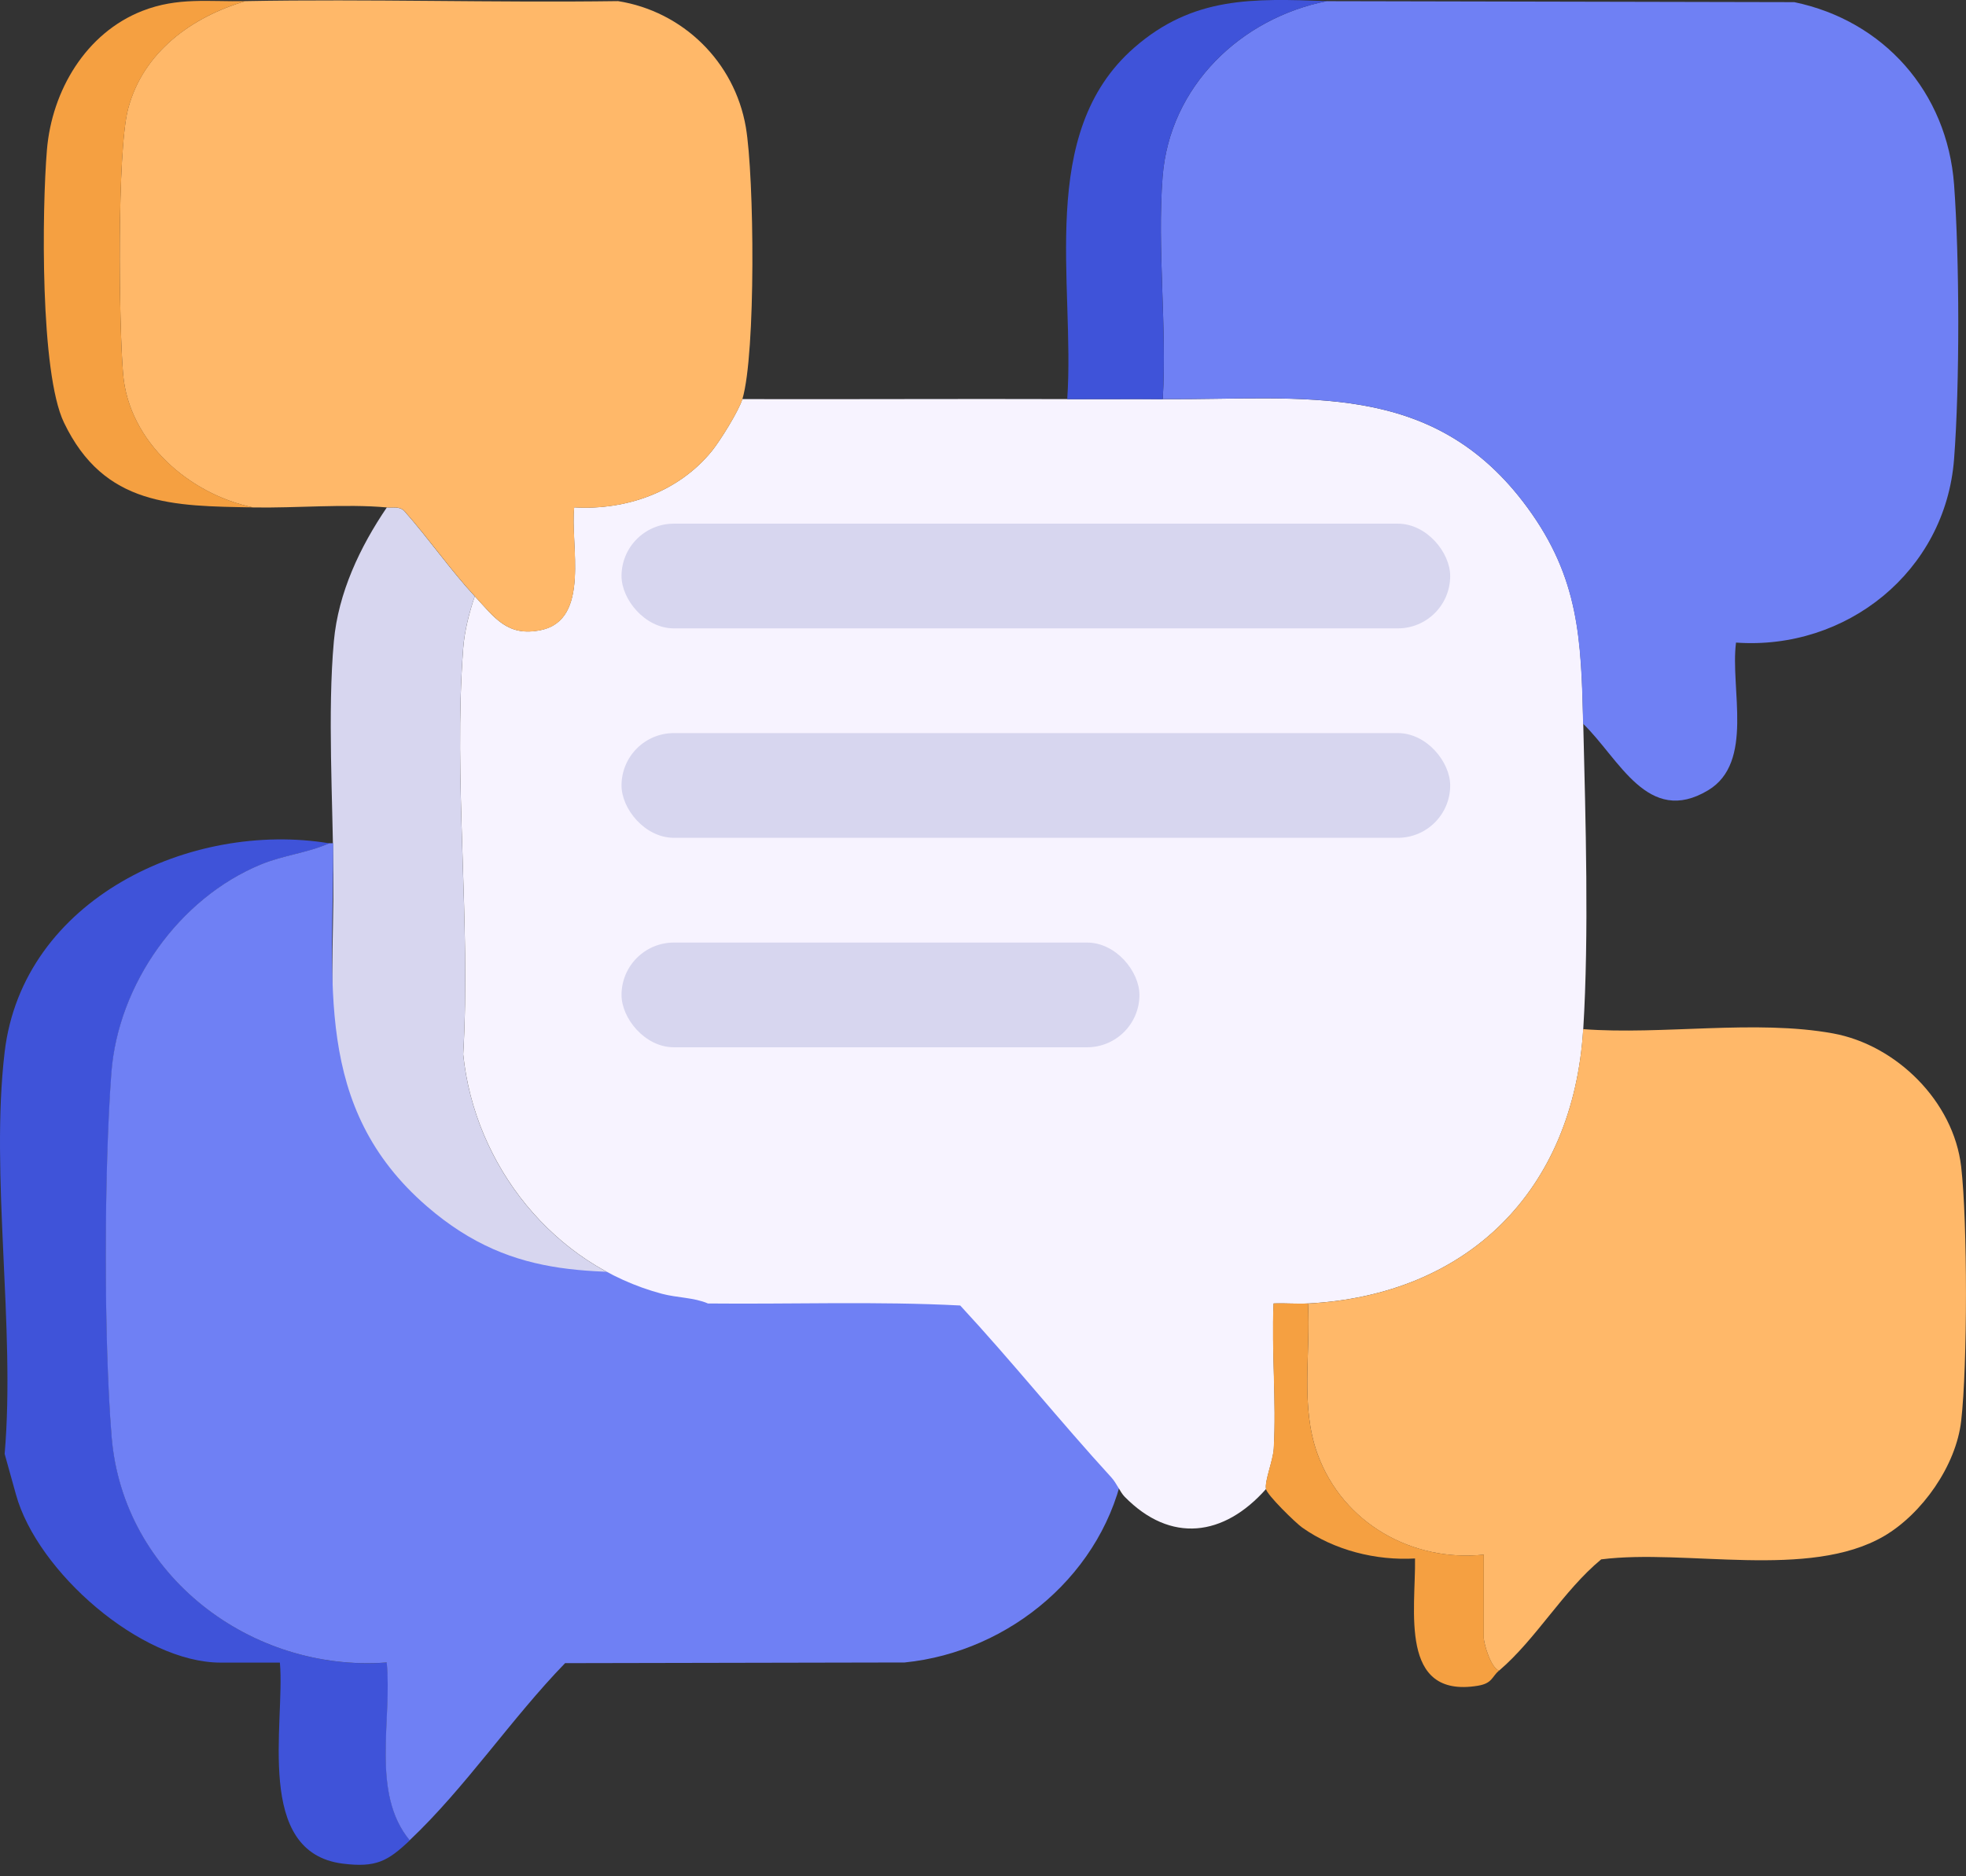 <svg width="44" height="42" viewBox="0 0 44 42" fill="none" xmlns="http://www.w3.org/2000/svg">
<rect x="0" y="0" width="44" height="42" fill="#333333" stroke="none"/>
<path d="M10.625 13.347C10.502 13.709 10.394 14.13 10.366 14.512C10.143 17.438 10.54 20.645 10.366 23.601C10.624 26.103 12.4 28.321 14.817 28.962C15.156 29.053 15.531 29.043 15.844 29.178C13.405 29.153 11.553 29.43 9.559 27.705C6.989 25.482 7.48 22.654 7.461 19.576C7.45 17.946 7.328 15.941 7.472 14.354C7.57 13.269 8.058 12.241 8.658 11.358C8.793 11.371 8.934 11.326 9.048 11.438C9.579 12.039 10.088 12.767 10.625 13.347Z" fill="#D7D6EF"/>
<path d="M7.374 18.876C6.881 19.097 6.352 19.14 5.836 19.354C4.011 20.108 2.643 22.029 2.496 24.02C2.333 26.204 2.324 29.976 2.5 32.154C2.753 35.281 5.638 37.441 8.659 37.215C8.783 38.504 8.299 40.136 9.172 41.195C8.676 41.665 8.415 41.809 7.673 41.717C5.682 41.467 6.384 38.585 6.264 37.217H4.938C3.151 37.217 0.834 35.18 0.358 33.457L0.104 32.545C0.348 29.716 -0.223 26.311 0.104 23.549C0.51 20.123 4.268 18.363 7.376 18.878L7.374 18.876Z" fill="#3F53D9"/>
<path d="M15.841 28.479C17.721 28.498 19.607 28.427 21.486 28.524C22.646 29.777 23.714 31.111 24.867 32.371C24.986 32.502 25.064 32.7 25.165 32.804C24.731 35.202 22.611 36.976 20.246 37.214L12.647 37.229C11.448 38.464 10.411 40.021 9.168 41.194C8.296 40.136 8.78 38.503 8.655 37.214C5.635 37.44 2.749 35.281 2.497 32.153C2.321 29.975 2.329 26.203 2.492 24.019C2.641 22.028 4.009 20.107 5.833 19.353C6.348 19.139 6.877 19.096 7.371 18.875H7.457C7.476 21.953 6.986 24.781 9.555 27.004C11.548 28.73 13.401 28.452 15.84 28.478L15.841 28.479Z" fill="#6F80F4"/>
<path d="M23.887 8.935C24.599 8.938 25.315 8.931 26.025 8.935C29.178 8.957 32.07 8.471 34.187 11.364C35.346 12.947 35.39 14.311 35.434 16.202C35.486 18.348 35.564 20.917 35.434 23.035C35.211 26.661 32.839 28.991 29.276 29.178C29.021 29.192 28.76 29.168 28.505 29.178C28.457 30.244 28.57 31.365 28.509 32.425C28.493 32.698 28.302 33.148 28.335 33.33C27.393 34.395 26.2 34.556 25.169 33.503C25.068 33.399 24.99 33.199 24.871 33.07C23.718 31.81 22.651 30.476 21.49 29.223C19.611 29.126 17.725 29.197 15.845 29.178C15.532 29.043 15.159 29.052 14.818 28.962C12.402 28.32 10.625 26.102 10.367 23.601C10.541 20.644 10.144 17.437 10.367 14.511C10.395 14.129 10.503 13.708 10.626 13.346C11.074 13.831 11.359 14.258 12.104 14.104C13.227 13.873 12.756 12.177 12.85 11.356C14.007 11.425 15.179 11.018 15.928 10.1C16.113 9.874 16.537 9.192 16.613 8.934C19.036 8.94 21.462 8.926 23.885 8.934L23.887 8.935Z" fill="#F7F3FF"/>
<path d="M16.615 8.935C16.538 9.193 16.113 9.875 15.929 10.101C15.18 11.019 14.007 11.426 12.852 11.358C12.758 12.178 13.229 13.875 12.105 14.106C11.36 14.26 11.076 13.832 10.628 13.348C10.091 12.768 9.582 12.038 9.051 11.439C8.937 11.325 8.796 11.37 8.661 11.359C7.731 11.274 6.625 11.376 5.667 11.359C4.249 11.068 2.885 9.899 2.755 8.377C2.66 7.261 2.615 3.377 2.868 2.43C3.206 1.159 4.297 0.378 5.494 0.025C8.271 -0.027 11.055 0.064 13.833 0.025C15.281 0.255 16.439 1.38 16.692 2.845C16.882 3.956 16.919 7.914 16.615 8.934V8.935Z" fill="#FFB869"/>
<path d="M5.497 0.025C4.299 0.378 3.21 1.159 2.87 2.429C2.616 3.376 2.66 7.26 2.756 8.376C2.887 9.898 4.25 11.066 5.668 11.358C3.881 11.326 2.332 11.339 1.431 9.458C0.896 8.343 0.939 4.694 1.05 3.357C1.16 2.028 1.924 0.736 3.188 0.243C3.983 -0.067 4.671 0.042 5.497 0.025Z" fill="#F5A041"/>
<path d="M29.7 0.026L40.157 0.048C42.159 0.464 43.578 2.06 43.733 4.13C43.856 5.796 43.861 8.617 43.733 10.278C43.538 12.8 41.317 14.56 38.853 14.384C38.719 15.41 39.267 17.067 38.229 17.69C36.88 18.5 36.243 16.987 35.431 16.201C35.386 14.311 35.342 12.946 34.185 11.364C32.066 8.47 29.174 8.956 26.023 8.934C26.119 7.319 25.895 5.557 26.019 3.957C26.178 1.922 27.778 0.401 29.7 0.024V0.026Z" fill="#6F80F4"/>
<path d="M29.701 0.025C27.778 0.402 26.178 1.923 26.02 3.958C25.894 5.556 26.119 7.319 26.023 8.936C25.311 8.931 24.596 8.938 23.885 8.936C24.065 6.349 23.192 2.98 25.384 1.067C26.701 -0.084 28.042 -0.035 29.701 0.025Z" fill="#3F53D9"/>
<path d="M33.55 37.396C33.37 37.344 33.208 36.8 33.208 36.661V34.801C31.607 34.969 30.052 34.098 29.488 32.551C29.097 31.48 29.337 30.302 29.273 29.179C32.836 28.992 35.21 26.663 35.432 23.037C37.204 23.171 39.295 22.816 41.026 23.133C42.437 23.391 43.723 24.65 43.892 26.117C44.035 27.359 44.035 30.565 43.892 31.807C43.778 32.809 43.017 33.887 42.164 34.386C40.485 35.364 37.728 34.665 35.835 34.906C34.981 35.614 34.385 36.682 33.551 37.396H33.55Z" fill="#FFB869"/>
<path d="M29.273 29.178C29.337 30.301 29.097 31.479 29.488 32.55C30.053 34.096 31.607 34.968 33.208 34.8V36.659C33.208 36.799 33.371 37.342 33.55 37.394C33.384 37.536 33.402 37.681 33.074 37.735C31.301 38.025 31.687 36.028 31.669 34.886C30.794 34.936 29.864 34.703 29.144 34.194C28.996 34.089 28.356 33.465 28.332 33.329C28.3 33.147 28.489 32.696 28.506 32.424C28.567 31.364 28.454 30.242 28.502 29.177C28.757 29.167 29.017 29.19 29.272 29.177L29.273 29.178Z" fill="#F5A041"/>
<rect x="13.91" y="11.722" width="18.546" height="2.344" rx="1.172" fill="#D7D6EF"/>
<rect x="13.91" y="16.41" width="18.546" height="2.344" rx="1.172" fill="#D7D6EF"/>
<rect x="13.91" y="21.099" width="11.591" height="2.344" rx="1.172" fill="#D7D6EF"/>
</svg>
